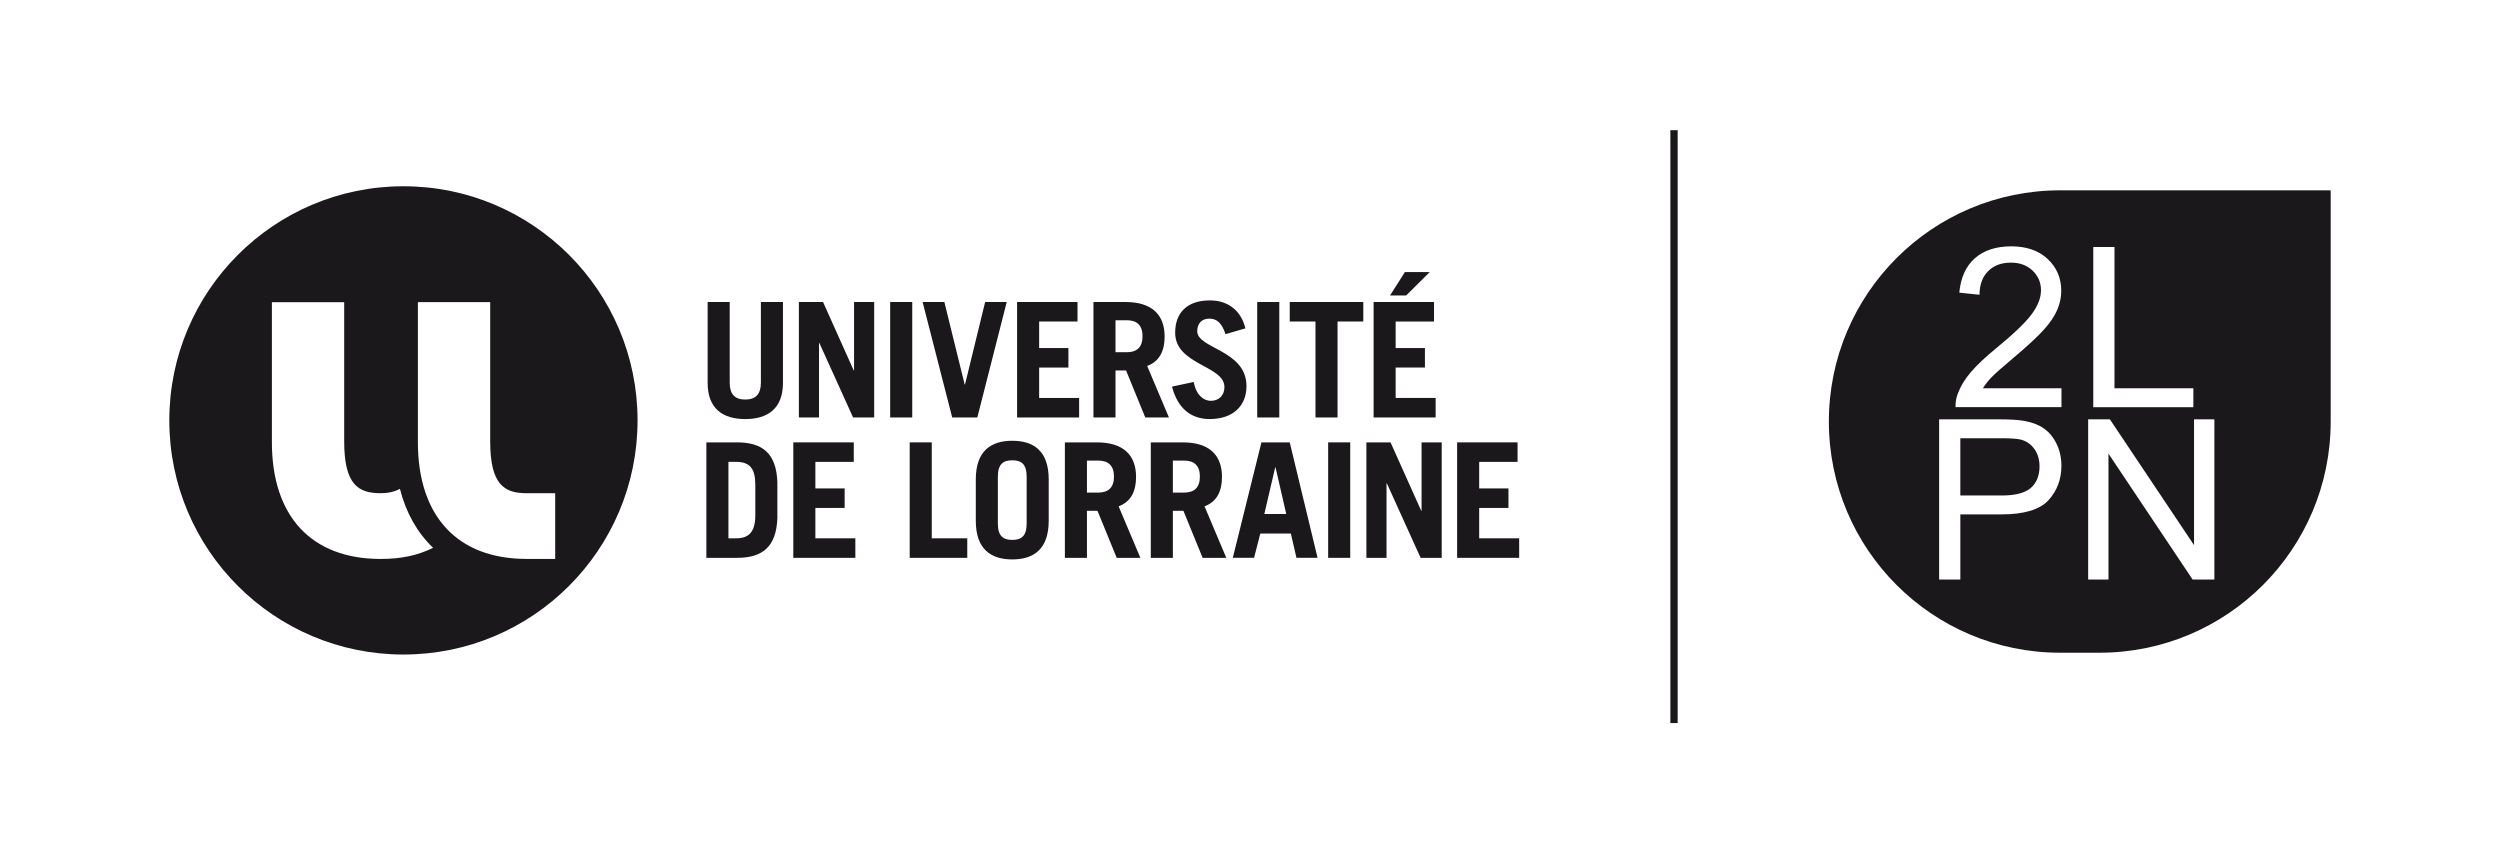<?xml version="1.0" encoding="UTF-8"?>
<svg xmlns="http://www.w3.org/2000/svg" id="Calque_1" data-name="Calque 1" viewBox="0 0 1246.24 425.34">
  <defs>
    <style> .cls-1 { fill: #1b181c; stroke-width: 0px; } </style>
  </defs>
  <path class="cls-1" d="M363.76,150.55v40.26c0,5.5,2.39,8.37,7.73,8.37s7.81-2.87,7.81-8.37v-40.26h11v40.34c0,12.68-7.49,18.02-18.81,18.02s-18.73-5.34-18.73-18.02v-40.34h11Z"></path>
  <polygon class="cls-1" points="398.24 208.11 398.24 150.55 410.28 150.55 425.58 184.67 425.74 184.67 425.74 150.55 435.78 150.55 435.78 208.11 425.26 208.11 408.44 170.96 408.28 170.96 408.28 208.11 398.24 208.11"></polygon>
  <rect class="cls-1" x="443.75" y="150.55" width="11" height="57.56"></rect>
  <polygon class="cls-1" points="459.92 150.55 470.76 150.55 480.89 191.68 481.05 191.68 491.09 150.55 501.85 150.55 487.19 208.11 474.67 208.11 459.92 150.55"></polygon>
  <polygon class="cls-1" points="507.01 208.11 507.01 150.55 537.14 150.55 537.14 160.27 518.01 160.27 518.01 173.51 532.6 173.51 532.6 183.23 518.01 183.23 518.01 198.38 537.94 198.38 537.94 208.11 507.01 208.11"></polygon>
  <path class="cls-1" d="M570.91,208.11l-9.57-23.44h-5.26v23.44h-11v-57.56h15.95c13.23,0,19.53,6.38,19.53,17.22,0,7.17-2.55,12.35-8.69,14.67l10.84,25.67h-11.8ZM556.08,175.58h5.66c4.87,0,7.81-2.39,7.81-7.97s-2.95-7.97-7.81-7.97h-5.66v15.95Z"></path>
  <path class="cls-1" d="M610.92,166.57c-1.83-5.42-4.22-7.73-8.05-7.73s-6.05,2.39-6.05,6.3c0,8.69,24.55,9.32,24.55,27.34,0,9.89-6.77,16.42-18.33,16.42-8.93,0-15.87-4.87-18.81-16.18l10.84-2.31c1.27,6.94,5.26,9.41,8.53,9.41,3.83,0,6.77-2.55,6.77-6.85,0-10.84-24.56-11-24.56-27.11,0-9.89,5.9-16.11,17.3-16.11,9.8,0,15.79,5.82,17.7,13.95l-9.89,2.87Z"></path>
  <rect class="cls-1" x="626.72" y="150.55" width="11" height="57.56"></rect>
  <polygon class="cls-1" points="679.6 150.55 679.6 160.27 666.76 160.27 666.76 208.11 655.76 208.11 655.76 160.27 642.93 160.27 642.93 150.55 679.6 150.55"></polygon>
  <path class="cls-1" d="M684.73,208.11v-57.56h30.13v9.73h-19.13v13.23h14.59v9.72h-14.59v15.15h19.93v9.73h-30.93ZM712.7,135.64l-11.72,11.64h-8.05l7.41-11.64h12.36Z"></path>
  <path class="cls-1" d="M352.12,220.52h15.31c12.6,0,19.61,5.42,20.09,19.93v17.7c-.48,14.51-7.49,19.93-20.09,19.93h-15.31v-57.56ZM363.12,268.35h3.83c6.06,0,9.57-2.87,9.57-11.48v-15.15c0-8.13-2.71-11.48-9.57-11.48h-3.83v38.11Z"></path>
  <polygon class="cls-1" points="395.46 278.08 395.46 220.52 425.6 220.52 425.6 230.24 406.46 230.24 406.46 243.48 421.05 243.48 421.05 253.2 406.46 253.2 406.46 268.35 426.39 268.35 426.39 278.08 395.46 278.08"></polygon>
  <polygon class="cls-1" points="453.48 278.08 453.48 220.52 464.48 220.52 464.48 268.35 482.18 268.35 482.18 278.08 453.48 278.08"></polygon>
  <path class="cls-1" d="M486.43,239.01c0-14.19,7.49-19.29,18.18-19.29s18.17,5.1,18.17,19.29v20.57c0,14.19-7.49,19.29-18.17,19.29s-18.18-5.1-18.18-19.29v-20.57ZM497.43,261.01c0,6.38,2.79,8.13,7.18,8.13s7.17-1.75,7.17-8.13v-23.43c0-6.38-2.79-8.13-7.17-8.13s-7.18,1.76-7.18,8.13v23.43Z"></path>
  <path class="cls-1" d="M556.67,278.08l-9.57-23.44h-5.26v23.44h-11v-57.56h15.95c13.23,0,19.53,6.38,19.53,17.22,0,7.17-2.55,12.36-8.69,14.67l10.84,25.67h-11.8ZM541.84,245.55h5.66c4.87,0,7.81-2.39,7.81-7.97s-2.95-7.97-7.81-7.97h-5.66v15.95Z"></path>
  <path class="cls-1" d="M599.5,278.08l-9.57-23.44h-5.26v23.44h-11v-57.56h15.95c13.23,0,19.53,6.38,19.53,17.22,0,7.17-2.55,12.36-8.69,14.67l10.84,25.67h-11.8ZM584.67,245.55h5.66c4.87,0,7.81-2.39,7.81-7.97s-2.95-7.97-7.81-7.97h-5.66v15.95Z"></path>
  <path class="cls-1" d="M614.55,278.07l14.27-57.55h14.11l13.87,57.55h-10.52l-2.8-12.12h-15.22l-3.11,12.12h-10.6ZM630.26,256.23h10.93l-5.35-23.28h-.16l-5.42,23.28Z"></path>
  <rect class="cls-1" x="662.08" y="220.52" width="11" height="57.56"></rect>
  <polygon class="cls-1" points="681.14 278.08 681.14 220.52 693.18 220.52 708.48 254.64 708.64 254.64 708.64 220.52 718.69 220.52 718.69 278.08 708.17 278.08 691.34 240.93 691.18 240.93 691.18 278.08 681.14 278.08"></polygon>
  <polygon class="cls-1" points="726.37 278.08 726.37 220.52 756.5 220.52 756.5 230.24 737.37 230.24 737.37 243.48 751.96 243.48 751.96 253.2 737.37 253.2 737.37 268.35 757.3 268.35 757.3 278.08 726.37 278.08"></polygon>
  <path class="cls-1" d="M201.11,92.85c-64.46,0-116.71,52.26-116.71,116.72s52.25,116.71,116.71,116.71,116.71-52.26,116.71-116.71-52.26-116.72-116.71-116.72ZM189.7,278.63c-34.42,0-54.16-21.2-54.16-58.17v-69.83h36.04v69.32c0,21.59,6.93,25.91,18.12,25.91,3.84,0,7.05-.76,9.66-2.17,3.07,12.04,8.7,21.92,16.55,29.4-7.83,3.81-15.77,5.54-26.21,5.54ZM276.77,278.62h-14.29c-34.41,0-54.16-21.21-54.16-58.17v-69.83h36.04v69.32c0,21.59,6.93,25.92,18.11,25.92h14.29v32.76Z"></path>
  <g>
    <path class="cls-1" d="M1007.5,219.17c-1.78-.47-5.07-.71-9.86-.71h-20.42v28.54h20.64c6.83,0,11.67-1.27,14.54-3.81,2.87-2.54,4.3-6.12,4.3-10.73,0-3.34-.84-6.2-2.53-8.58-1.69-2.38-3.91-3.95-6.67-4.71Z"></path>
    <path class="cls-1" d="M1026.93,94.88c-63.65,0-115.25,51.6-115.25,115.25h0c0,63.65,51.6,115.25,115.25,115.25h19.66c63.65,0,115.25-51.6,115.25-115.25v-115.25h-134.91ZM1043.5,123.13h10.56v70.42h39.32v9.42h-49.89v-79.84ZM1021.12,249.37c-4.32,4.7-12.13,7.05-23.42,7.05h-20.48v32.46h-10.57v-79.84h30.12c5.3,0,9.35.26,12.15.76,3.92.65,7.21,1.9,9.86,3.73,2.65,1.83,4.78,4.4,6.4,7.71,1.61,3.3,2.42,6.93,2.42,10.89,0,6.79-2.16,12.54-6.48,17.24ZM1027.6,202.97h-52.77c-.07-2.36.31-4.63,1.15-6.81,1.34-3.6,3.49-7.14,6.45-10.62,2.96-3.49,7.23-7.52,12.83-12.09,8.68-7.12,14.54-12.75,17.59-16.91,3.05-4.16,4.58-8.09,4.58-11.79,0-3.88-1.39-7.16-4.17-9.83-2.78-2.67-6.4-4-10.86-4-4.72,0-8.5,1.42-11.33,4.25-2.83,2.83-4.27,6.75-4.3,11.76l-10.07-1.04c.69-7.51,3.29-13.24,7.79-17.18,4.5-3.94,10.55-5.91,18.14-5.91s13.73,2.12,18.19,6.37c4.47,4.25,6.7,9.51,6.7,15.79,0,3.2-.65,6.34-1.96,9.42-1.31,3.09-3.48,6.34-6.51,9.75-3.03,3.41-8.07,8.1-15.11,14.05-5.88,4.94-9.66,8.29-11.33,10.05-1.67,1.76-3.05,3.53-4.14,5.31h39.16v9.42ZM1103.85,288.89h-10.84l-41.94-62.74v62.74h-10.13v-79.84h10.84l41.94,62.69v-62.69h10.13v79.84Z"></path>
  </g>
  <rect class="cls-1" x="832.67" y="64.9" width="3.64" height="295.55"></rect>
</svg>
